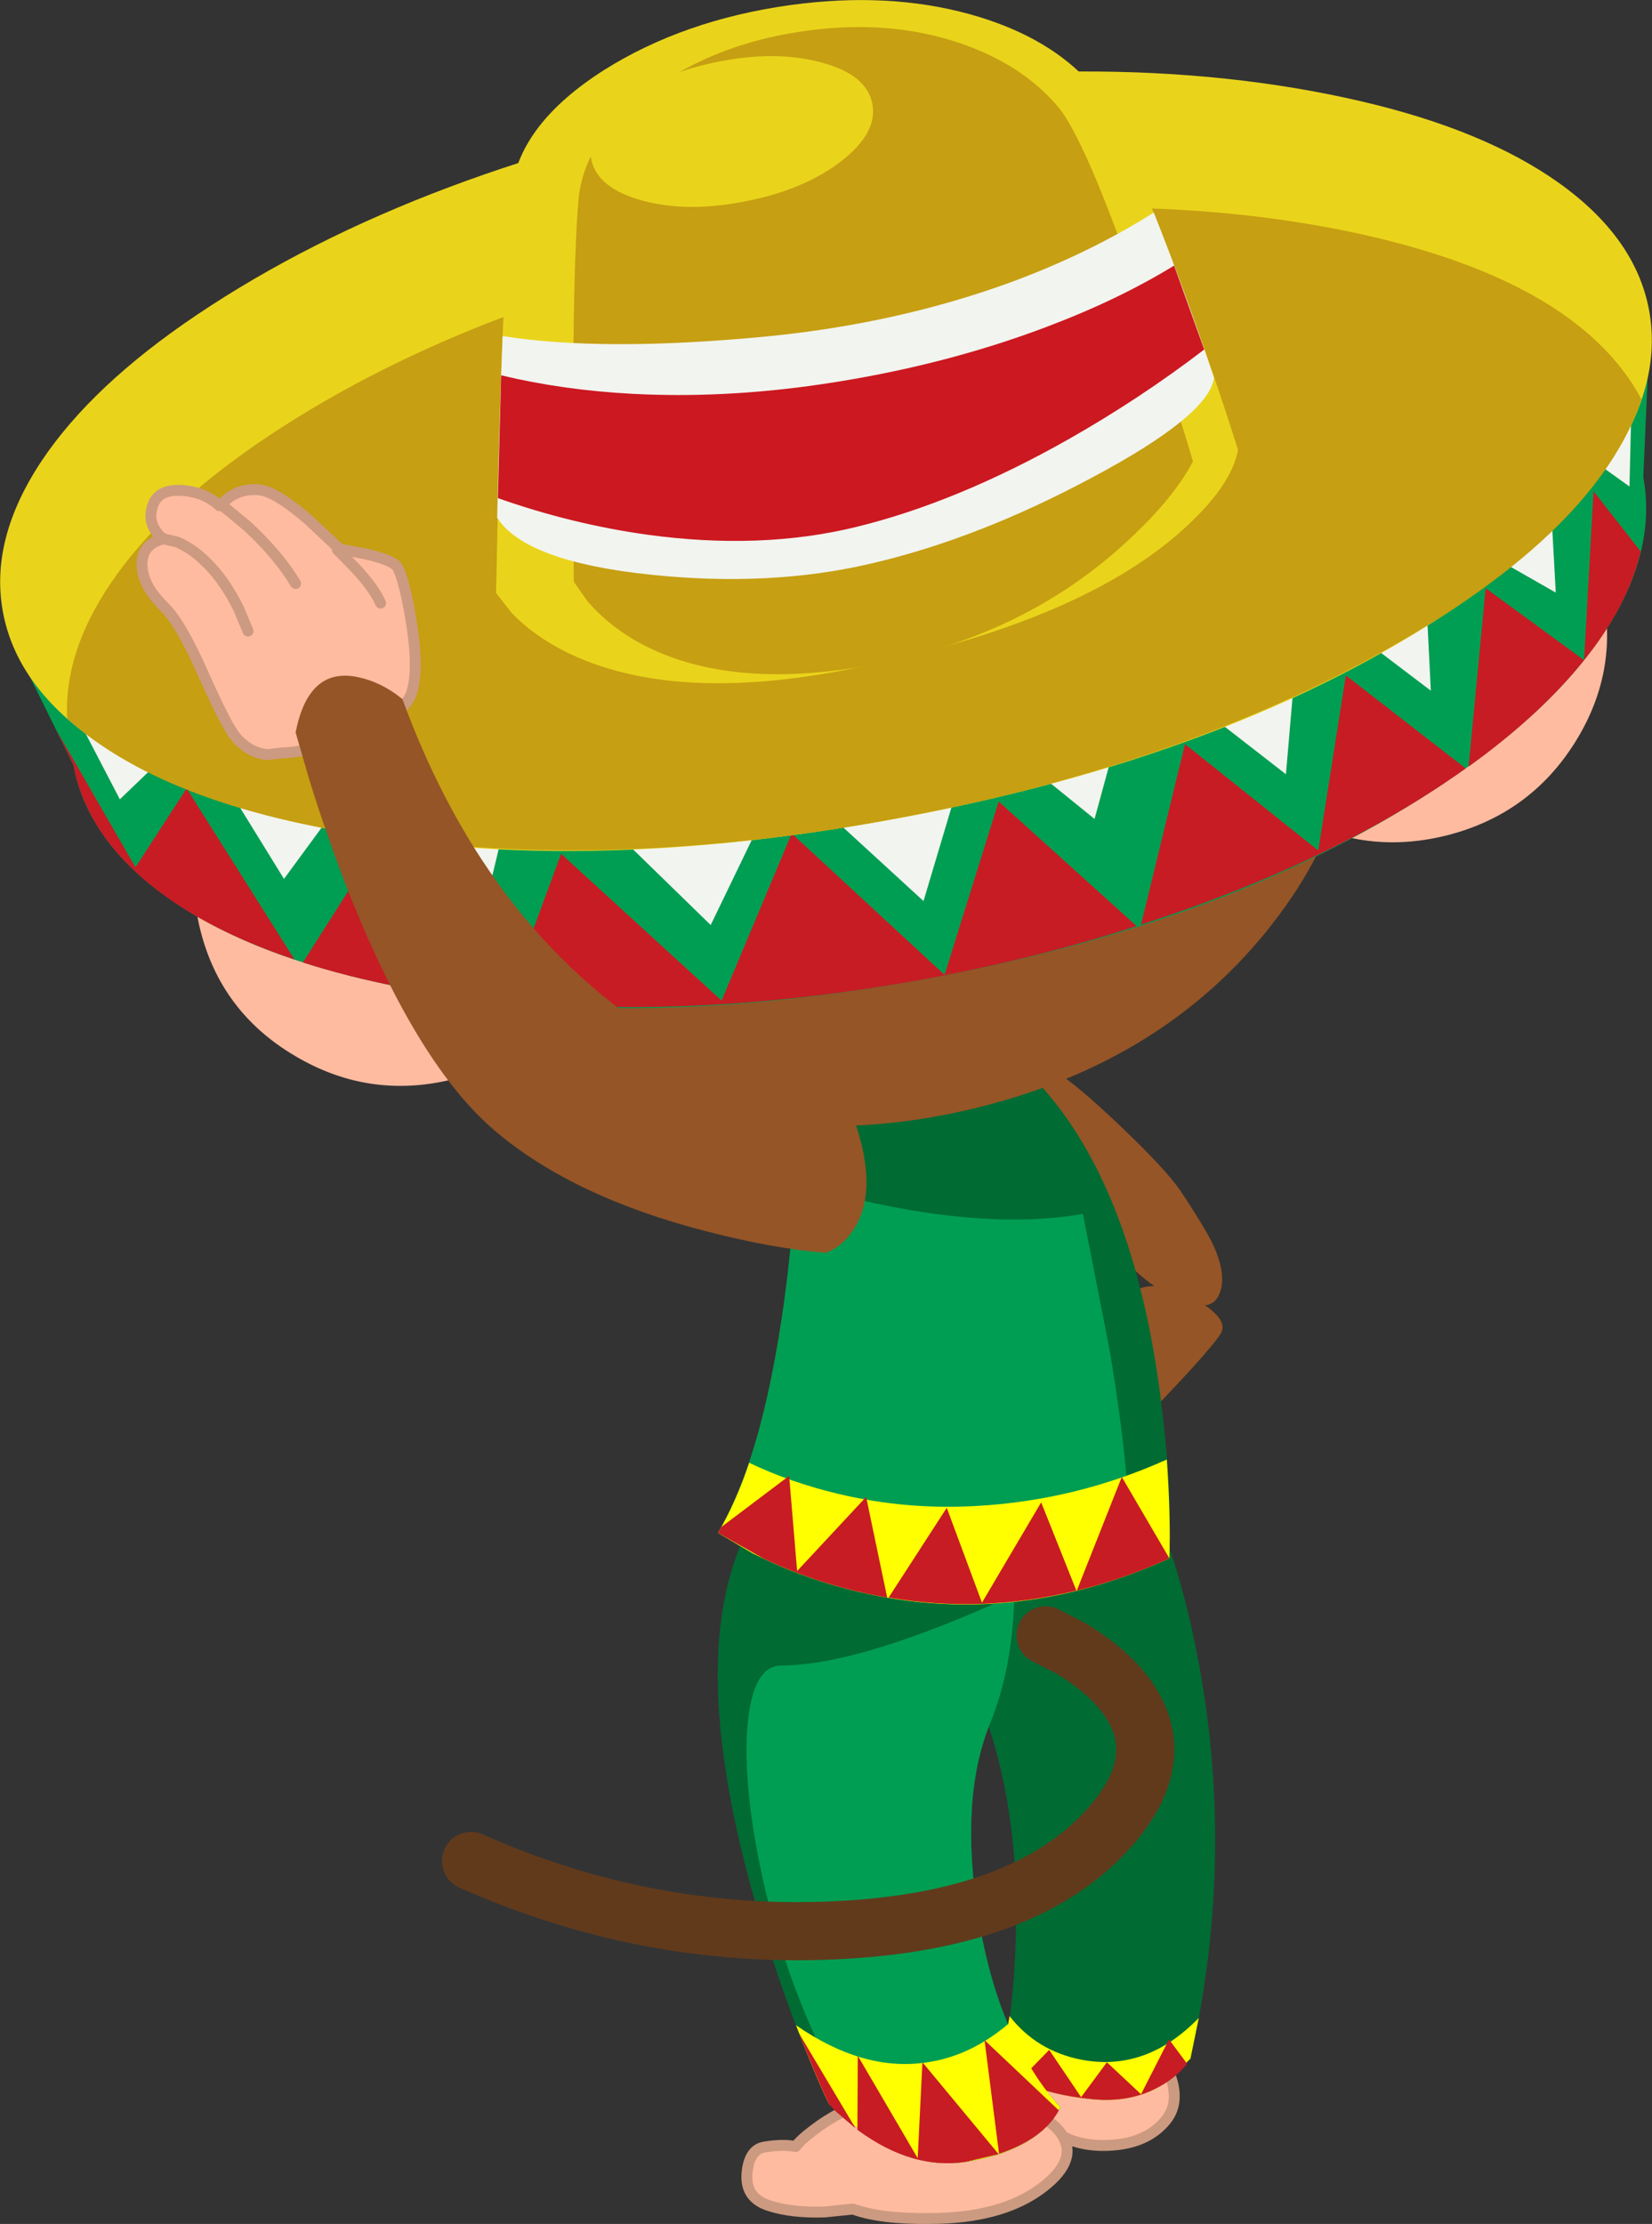 <?xml version="1.0" encoding="UTF-8" standalone="no"?>
<svg xmlns:xlink="http://www.w3.org/1999/xlink" height="306.05px" width="227.45px" xmlns="http://www.w3.org/2000/svg">
  <rect width="100%" height="100%" fill="#333333" stroke="none"/>
  <g transform="matrix(1.0, 0.0, 0.0, 1.0, 1.4, 7.8)">
    <path d="M163.0 170.9 Q167.95 173.7 166.65 175.75 165.15 178.2 154.6 189.05 143.4 200.6 140.8 201.6 138.4 202.55 135.75 202.9 L133.55 203.05 Q134.65 198.05 142.9 185.0 151.25 171.85 154.7 169.9 158.0 168.05 163.0 170.9" fill="#955526" fill-rule="evenodd" stroke="none"/>
    <path d="M161.35 156.4 Q164.55 161.25 165.6 163.45 167.6 167.8 166.45 170.35 165.15 173.35 159.65 170.45 154.05 167.5 150.6 161.6 147.65 156.6 139.0 148.0 L130.9 140.4 Q127.6 135.45 134.25 136.5 139.85 137.35 144.0 139.75 146.7 141.3 152.95 147.25 159.4 153.4 161.35 156.4" fill="#955526" fill-rule="evenodd" stroke="none"/>
    <path d="M137.45 271.6 Q147.35 268.65 156.5 272.6 L159.2 276.6 Q161.4 281.2 159.1 284.0 156.6 287.05 151.8 287.4 147.8 287.7 144.9 286.2 L140.9 287.3 134.8 287.8 Q133.0 287.35 131.4 285.7 L130.15 284.1 126.7 284.0 Q123.05 283.5 122.3 281.3 121.5 278.85 123.05 276.7 124.45 274.8 126.1 274.7 128.0 274.65 129.35 275.35 L131.55 274.05 Q134.35 272.55 137.45 271.6" fill="#ffbb9f" fill-rule="evenodd" stroke="none"/>
    <path d="M137.45 271.6 Q147.35 268.65 156.5 272.6 L159.2 276.6 Q161.4 281.2 159.1 284.0 156.6 287.05 151.8 287.4 147.8 287.7 144.9 286.2 L140.9 287.3 134.8 287.8 Q133.0 287.35 131.4 285.7 L130.15 284.1 126.7 284.0 Q123.05 283.5 122.3 281.3 121.5 278.85 123.05 276.7 124.45 274.8 126.1 274.7 128.0 274.65 129.35 275.35 L131.55 274.05 Q134.35 272.55 137.45 271.6 Z" fill="none" stroke="#cc9a80" stroke-linecap="round" stroke-linejoin="round" stroke-width="1.5"/>
    <path d="M156.1 196.15 L158.55 202.15 Q161.4 209.9 163.2 218.75 168.95 247.0 162.5 275.5 L159.4 278.6 Q155.1 281.65 149.15 281.1 143.2 280.55 139.2 278.6 L136.35 276.75 Q138.15 269.4 138.45 259.0 139.15 238.2 132.0 222.95 127.7 213.8 129.5 206.0 131.05 199.25 136.55 195.1 141.65 191.25 147.35 191.45 153.3 191.6 156.1 196.15" fill="#006b33" fill-rule="evenodd" stroke="none"/>
    <path d="M147.5 275.65 Q156.4 277.35 163.65 269.9 L162.5 275.5 159.4 278.6 Q155.1 281.65 149.15 281.1 143.2 280.55 139.2 278.6 L136.35 276.75 137.6 269.65 Q141.35 274.45 147.5 275.65" fill="#ffff00" fill-rule="evenodd" stroke="none"/>
    <path d="M136.35 276.75 L137.45 270.7 139.2 278.25 143.05 274.3 147.45 280.8 151.0 276.0 155.7 280.4 159.55 272.85 162.0 276.15 162.05 276.2 Q160.4 278.25 157.95 279.5 154.1 281.55 149.15 281.1 143.2 280.55 139.2 278.6 L136.35 276.75" fill="#c71c24" fill-rule="evenodd" stroke="none"/>
    <path d="M119.05 280.95 Q125.15 278.8 131.4 279.4 137.85 280.05 141.85 283.4 L143.0 284.15 Q144.3 285.1 144.95 286.2 147.0 289.75 141.7 293.55 136.25 297.45 126.8 297.5 119.85 297.6 116.05 296.2 L112.15 296.6 Q107.65 296.75 104.55 295.75 101.15 294.7 101.45 291.25 101.75 287.95 103.95 287.65 106.45 287.25 108.15 287.6 108.85 286.65 110.6 285.35 114.0 282.7 119.05 280.95" fill="#ffbb9f" fill-rule="evenodd" stroke="none"/>
    <path d="M119.05 280.95 Q125.15 278.8 131.4 279.4 137.85 280.05 141.85 283.4 L143.0 284.15 Q144.3 285.1 144.95 286.2 147.0 289.75 141.7 293.55 136.25 297.45 126.8 297.5 119.85 297.6 116.05 296.2 L112.15 296.6 Q107.65 296.75 104.55 295.75 101.15 294.7 101.45 291.25 101.75 287.95 103.95 287.65 106.45 287.25 108.15 287.6 108.85 286.65 110.6 285.35 114.0 282.7 119.05 280.95 Z" fill="none" stroke="#cc9a80" stroke-linecap="round" stroke-linejoin="round" stroke-width="1.5"/>
    <path d="M137.55 201.4 L138.25 210.5 Q138.25 221.25 134.9 229.4 130.7 239.75 133.3 256.0 136.1 273.1 144.6 282.2 L142.15 285.35 Q138.3 288.7 131.6 289.7 124.9 290.7 118.15 286.3 L112.7 281.7 Q107.2 269.9 102.8 254.75 94.0 224.4 99.6 207.45 102.8 197.8 108.95 192.5 114.4 187.75 120.85 187.4 127.0 187.1 131.65 190.85 136.45 194.75 137.55 201.4" fill="#006b33" fill-rule="evenodd" stroke="none"/>
    <path d="M134.9 229.4 Q130.7 239.75 133.3 256.0 136.1 273.1 144.6 282.2 L142.15 285.35 Q138.3 288.7 131.6 289.7 126.2 290.55 120.45 287.65 114.6 281.5 109.75 270.0 105.35 259.65 103.05 248.05 100.85 236.75 101.55 229.35 102.3 221.4 106.2 221.4 117.1 221.35 138.25 211.65 138.05 221.75 134.9 229.4" fill="#009e52" fill-rule="evenodd" stroke="none"/>
    <path d="M112.7 281.7 Q110.7 277.5 108.2 270.9 117.35 277.25 125.95 276.05 132.1 275.25 137.45 270.7 140.5 277.8 144.6 282.2 L142.15 285.35 Q138.3 288.7 131.6 289.7 124.9 290.7 118.15 286.3 L112.7 281.7" fill="#ffff00" fill-rule="evenodd" stroke="none"/>
    <path d="M134.15 272.95 L144.3 282.55 144.4 282.6 Q142.25 286.55 136.15 288.6 L134.15 272.95 M108.6 272.0 L116.4 285.1 113.65 282.75 112.7 281.7 Q110.95 277.95 108.6 272.0 M116.65 285.3 L116.7 275.1 124.95 289.2 125.6 276.0 136.1 288.65 131.6 289.7 Q124.2 290.85 116.65 285.3" fill="#c71c24" fill-rule="evenodd" stroke="none"/>
    <path d="M111.35 136.8 Q114.6 132.6 120.05 131.7 125.8 130.7 132.0 133.8 138.9 137.25 144.75 145.1 155.05 159.0 158.35 184.2 160.0 196.8 159.6 206.65 137.65 216.65 115.35 210.9 108.4 209.1 102.2 205.95 L97.45 203.15 Q104.1 192.05 106.95 168.45 107.8 161.1 108.2 153.35 L108.45 147.1 Q108.05 141.1 111.35 136.8" fill="#006b33" fill-rule="evenodd" stroke="none"/>
    <path d="M105.35 178.85 Q107.35 168.0 108.15 154.95 117.3 157.75 125.95 159.05 138.45 160.9 147.7 159.25 L151.35 177.85 Q154.85 198.55 153.9 208.95 133.7 216.15 113.55 210.4 107.25 208.6 101.75 205.7 L97.45 203.15 Q102.45 194.75 105.35 178.85" fill="#009e52" fill-rule="evenodd" stroke="none"/>
    <path d="M132.95 199.45 Q146.7 198.7 159.25 193.05 159.8 201.1 159.6 206.65 137.65 216.65 115.35 210.9 108.4 209.1 102.2 205.95 L97.45 203.15 Q99.9 199.0 101.75 193.5 107.4 196.2 113.9 197.75 123.25 200.0 132.95 199.45" fill="#ffff00" fill-rule="evenodd" stroke="none"/>
    <path d="M108.35 208.4 L117.85 198.2 120.75 212.05 Q111.8 210.5 103.75 206.7 L97.45 203.15 97.9 202.35 107.25 195.3 108.35 208.4 M133.8 212.75 L141.95 198.95 146.8 211.1 Q133.85 214.25 120.95 212.05 L128.95 199.7 133.8 212.75 M153.05 195.45 L159.6 206.65 Q153.25 209.55 146.85 211.1 L153.05 195.45" fill="#c71c24" fill-rule="evenodd" stroke="none"/>
    <path d="M69.4 88.75 Q79.6 94.8 82.4 106.2 85.2 117.65 78.95 127.75 72.7 137.85 61.05 140.7 49.45 143.6 39.2 137.5 28.95 131.45 26.15 120.05 23.35 108.6 29.6 98.5 35.85 88.4 47.5 85.55 59.15 82.65 69.4 88.75" fill="#ffbb9f" fill-rule="evenodd" stroke="none"/>
    <path d="M162.75 86.5 Q160.0 75.05 166.25 64.95 172.5 54.85 184.1 52.0 195.75 49.1 206.0 55.2 216.2 61.25 219.0 72.7 221.8 84.1 215.55 94.2 209.3 104.3 197.65 107.2 186.0 110.05 175.8 104.0 165.55 97.95 162.75 86.5" fill="#ffbb9f" fill-rule="evenodd" stroke="none"/>
    <path d="M173.85 119.25 Q159.05 138.3 133.05 144.65 107.05 151.05 85.1 141.05 63.2 131.05 58.15 110.55 53.1 90.0 67.9 71.0 82.7 52.0 108.7 45.6 134.7 39.25 156.65 49.2 178.6 59.2 183.6 79.7 188.65 100.2 173.85 119.25" fill="#955526" fill-rule="evenodd" stroke="none"/>
    <path d="M224.85 57.85 Q226.7 67.9 219.9 78.6 213.3 88.95 199.6 98.5 170.65 118.75 125.9 126.95 81.1 135.15 46.8 126.5 30.6 122.4 20.75 115.05 10.55 107.45 8.7 97.45 L0.5 80.85 225.8 36.25 224.85 57.85" fill="#009e52" fill-rule="evenodd" stroke="none"/>
    <path d="M216.7 83.05 Q210.65 90.6 200.8 97.7 L203.15 73.15 216.7 83.05 218.0 59.8 224.5 68.1 Q222.7 75.6 216.7 83.05 M6.35 92.65 L17.25 111.55 24.3 100.7 39.15 124.25 Q26.2 119.9 18.4 113.2 10.3 106.2 8.7 97.45 L6.35 92.65 M68.35 130.05 L75.85 109.7 97.95 129.9 107.6 106.9 128.65 126.35 136.1 102.5 155.1 119.65 Q141.35 124.1 125.9 126.95 95.45 132.5 68.35 130.05 M50.9 108.0 L68.3 130.05 Q52.8 128.65 40.3 124.65 L50.9 108.0 M161.75 94.6 L180.1 109.25 183.9 85.15 200.4 97.95 Q182.3 110.85 155.7 119.45 L161.75 94.6" fill="#c71c24" fill-rule="evenodd" stroke="none"/>
    <path d="M177.8 73.75 L175.65 98.75 155.3 82.95 149.3 104.9 133.05 91.75 125.75 116.2 106.55 98.6 96.45 119.5 77.35 100.9 68.8 102.6 65.25 117.45 49.6 96.95 37.7 113.15 25.05 92.65 15.1 102.2 3.65 80.2 223.3 44.6 222.95 59.15 211.55 51.0 212.8 73.75 194.4 63.25 195.6 87.25 177.8 73.75" fill="#f2f4ef" fill-rule="evenodd" stroke="none"/>
    <path d="M213.2 17.35 Q223.8 24.9 225.65 34.9 227.5 44.95 220.3 55.75 213.35 66.15 198.9 75.85 168.4 96.35 121.45 104.95 74.5 113.55 38.65 105.2 21.65 101.25 11.45 93.95 0.85 86.45 -1.0 76.4 -2.85 66.4 4.35 55.6 11.3 45.2 25.75 35.5 56.3 15.0 103.2 6.4 150.15 -2.2 186.05 6.15 203.0 10.1 213.2 17.35" fill="#ead41b" fill-rule="evenodd" stroke="none"/>
    <path d="M190.0 81.3 Q161.05 97.7 121.45 104.95 84.5 111.75 52.95 107.7 22.05 103.8 7.85 91.1 7.35 81.35 14.8 71.1 22.05 61.15 35.8 52.05 64.95 32.75 108.5 24.8 149.6 17.3 182.75 23.75 215.55 30.2 224.6 47.15 218.5 65.2 190.0 81.3" fill="#c69f12" fill-rule="evenodd" stroke="none"/>
    <path d="M161.0 65.5 Q146.65 78.1 115.45 84.3 91.15 89.1 76.6 81.95 72.05 79.7 69.0 76.5 L66.9 73.8 67.4 50.75 Q68.1 26.1 69.05 18.3 70.2 9.2 81.75 1.85 92.7 -5.05 107.4 -7.1 120.85 -8.95 132.1 -5.85 142.2 -3.05 148.0 2.9 152.45 7.55 161.2 31.3 165.6 43.15 169.05 54.1 168.15 59.2 161.0 65.5" fill="#ead41b" fill-rule="evenodd" stroke="none"/>
    <path d="M155.85 33.9 Q159.75 45.25 162.85 55.7 159.95 61.2 152.95 67.45 139.0 79.95 118.65 83.7 98.3 87.45 85.9 80.25 82.05 77.95 79.45 74.9 L77.6 72.25 Q77.2 31.5 78.25 19.7 79.0 11.1 88.55 4.4 97.6 -2.0 109.9 -3.6 121.15 -5.1 130.65 -1.9 139.15 0.95 144.15 6.75 148.05 11.2 155.85 33.9" fill="#c69f12" fill-rule="evenodd" stroke="none"/>
    <path d="M157.45 21.45 Q161.55 31.7 165.75 44.2 165.0 49.4 148.9 57.95 133.2 66.35 118.55 69.75 104.7 73.0 88.3 71.3 70.95 69.5 67.05 63.45 67.35 49.6 67.8 38.45 81.75 40.65 104.15 38.5 122.1 36.75 137.75 31.05 148.7 27.0 157.45 21.45" fill="#f2f4ef" fill-rule="evenodd" stroke="none"/>
    <path d="M160.25 28.75 L164.4 40.3 Q155.65 47.0 145.8 52.6 130.35 61.35 116.35 64.75 103.3 67.9 87.85 65.8 77.35 64.35 67.15 60.75 L67.6 43.85 Q76.15 45.9 85.75 46.4 98.2 47.05 111.55 45.1 128.25 42.65 142.65 37.2 152.6 33.45 160.25 28.75" fill="#cc1820" fill-rule="evenodd" stroke="none"/>
    <path d="M80.0 14.1 Q79.2 10.15 84.35 6.2 89.45 2.3 97.45 0.7 105.45 -0.9 111.7 0.8 117.9 2.45 118.7 6.45 119.5 10.45 114.4 14.4 109.25 18.35 101.25 19.9 93.25 21.5 87.05 19.8 80.8 18.1 80.0 14.1" fill="#ead41b" fill-rule="evenodd" stroke="none"/>
    <path d="M20.0 65.2 Q18.95 63.65 19.65 61.7 20.45 59.45 23.75 59.7 26.85 59.95 28.8 61.8 L30.2 60.6 Q32.0 59.4 34.25 59.6 36.55 59.8 41.15 63.8 L45.35 67.75 49.05 68.45 Q52.85 69.35 53.35 70.3 54.3 72.1 55.25 77.9 56.35 84.8 55.15 87.85 53.95 90.9 46.9 93.55 41.05 95.7 37.6 95.8 L35.4 96.05 Q32.85 95.8 30.95 93.5 29.7 91.95 26.45 84.65 23.4 77.8 21.15 75.65 18.15 72.7 18.15 69.85 18.15 67.05 21.15 66.35 20.5 66.0 20.0 65.2" fill="#ffbb9f" fill-rule="evenodd" stroke="none"/>
    <path d="M20.0 65.2 Q18.95 63.65 19.65 61.7 20.45 59.45 23.75 59.7 26.85 59.95 28.8 61.8 L30.2 60.6 Q32.0 59.4 34.25 59.6 36.55 59.8 41.15 63.8 L45.35 67.75 49.05 68.45 Q52.85 69.35 53.35 70.3 54.3 72.1 55.25 77.9 56.35 84.8 55.15 87.85 53.95 90.9 46.9 93.55 41.05 95.7 37.6 95.8 L35.4 96.05 Q32.85 95.8 30.95 93.5 29.7 91.95 26.45 84.65 23.4 77.8 21.15 75.65 18.15 72.7 18.15 69.85 18.15 67.05 21.15 66.35 20.5 66.0 20.0 65.2 Z" fill="none" stroke="#cc9a80" stroke-linecap="round" stroke-linejoin="round" stroke-width="1.5"/>
    <path d="M21.15 66.35 L23.0 66.8 Q25.3 67.75 27.5 70.1 29.7 72.4 31.45 75.95 L32.75 79.05 21.15 66.35" fill="#ffbb9f" fill-rule="evenodd" stroke="none"/>
    <path d="M21.15 66.35 L23.0 66.8 Q25.3 67.75 27.5 70.1 29.7 72.4 31.45 75.95 L32.75 79.05" fill="none" stroke="#cc9a80" stroke-linecap="round" stroke-linejoin="round" stroke-width="1.5"/>
    <path d="M32.7 64.65 Q36.95 68.6 39.3 72.5 L28.9 61.5 32.7 64.65" fill="#ffbb9f" fill-rule="evenodd" stroke="none"/>
    <path d="M28.9 61.5 L32.7 64.65 Q36.95 68.6 39.3 72.5" fill="none" stroke="#cc9a80" stroke-linecap="round" stroke-linejoin="round" stroke-width="1.5"/>
    <path d="M45.05 67.85 L47.5 70.35 Q50.15 73.2 51.0 75.2 L45.05 67.85" fill="#ffbb9f" fill-rule="evenodd" stroke="none"/>
    <path d="M45.05 67.85 L47.5 70.35 Q50.15 73.2 51.0 75.2" fill="none" stroke="#cc9a80" stroke-linecap="round" stroke-linejoin="round" stroke-width="1.5"/>
    <path d="M47.7 85.35 Q51.05 86.0 54.0 88.4 66.1 121.45 92.1 136.5 105.1 144.05 115.7 144.95 119.7 155.25 116.4 160.95 114.7 163.8 112.25 164.6 105.2 164.05 96.05 161.7 77.65 157.0 66.9 147.95 56.15 138.95 46.65 115.1 43.7 107.6 41.2 99.55 L39.3 93.0 Q41.05 84.05 47.7 85.35" fill="#955526" fill-rule="evenodd" stroke="none"/>
    <path d="M142.55 217.25 L146.05 219.05 Q150.05 221.45 152.6 224.3 160.7 233.5 151.0 244.1 139.45 256.7 113.35 257.85 87.5 259.0 63.45 248.3" fill="none" stroke="#613a1c" stroke-linecap="round" stroke-linejoin="round" stroke-width="8.0"/>
  </g>
</svg>
